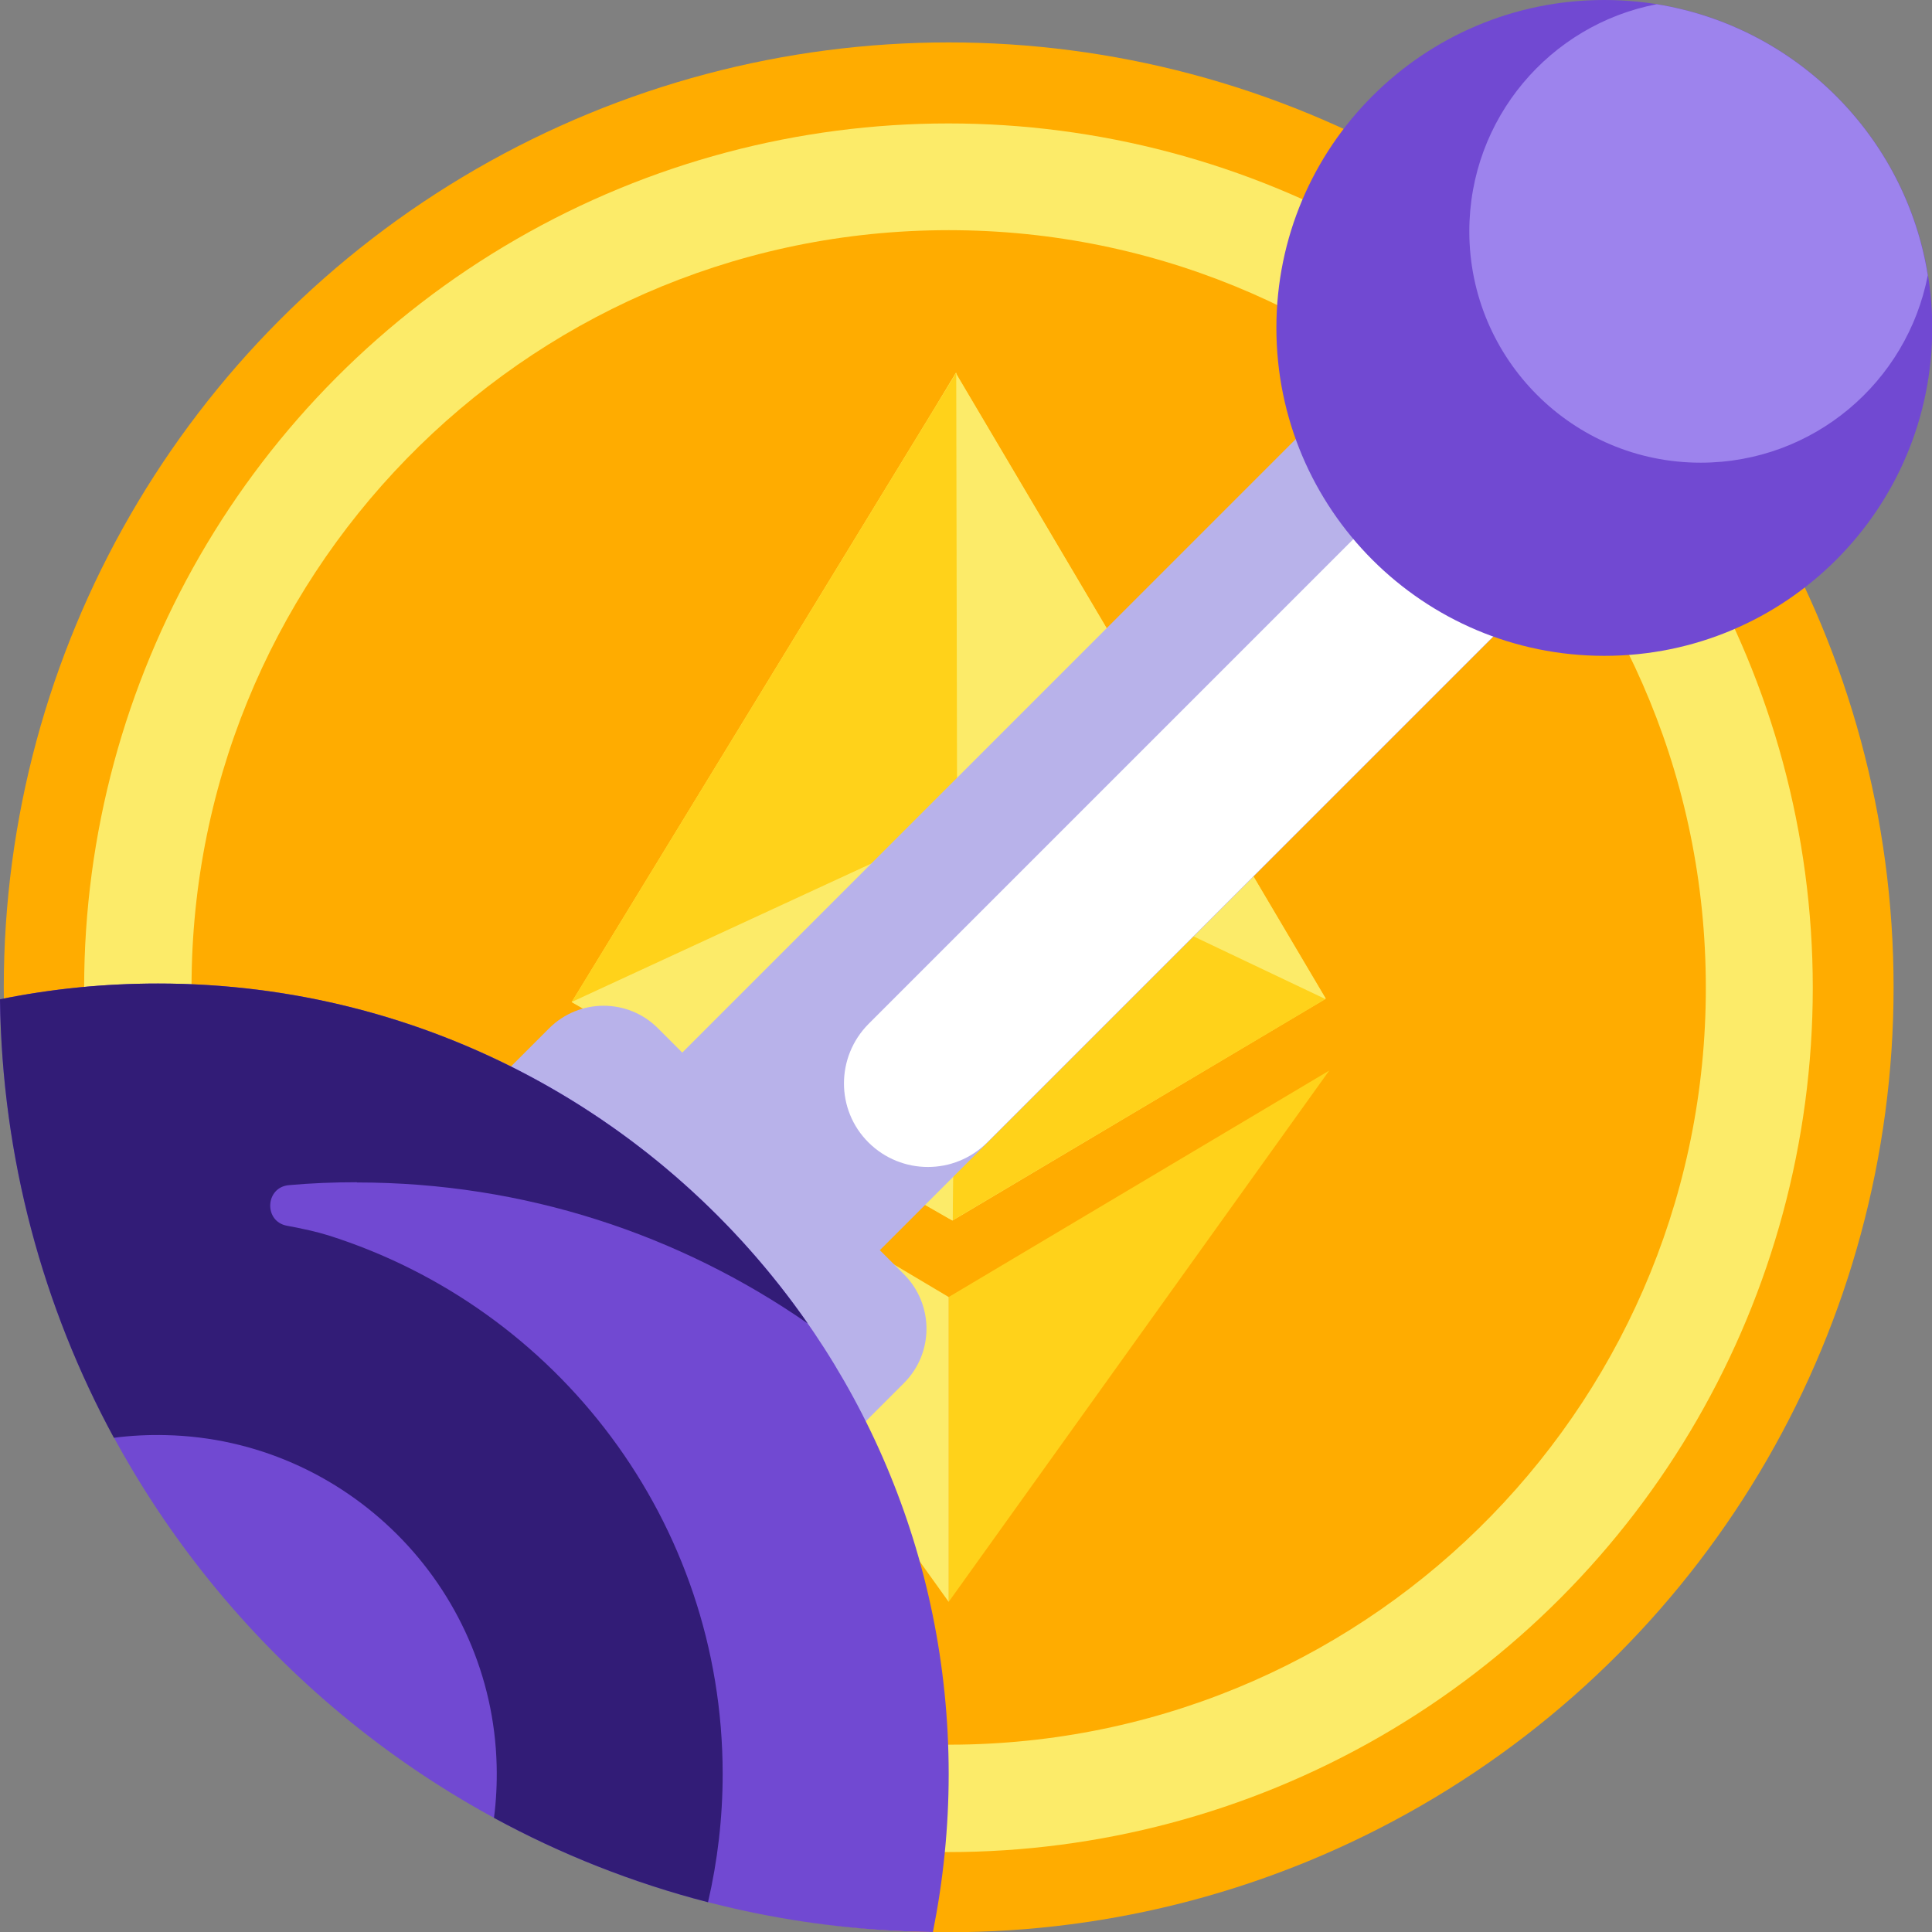 <?xml version="1.0" encoding="UTF-8"?>
<svg id="Layer_2" data-name="Layer 2" xmlns="http://www.w3.org/2000/svg" viewBox="0 0 87.02 87.03">
  <rect x="0" y="0" width="87.02" height="87.03" fill="#808080" stroke="none"/>
  <defs>
    <style>
      .cls-1 {
        fill: #b8b2ea;
      }

      .cls-1, .cls-2, .cls-3, .cls-4, .cls-5, .cls-6, .cls-7, .cls-8 {
        stroke-width: 0px;
      }

      .cls-2 {
        fill: #ffd21a;
      }

      .cls-3 {
        fill: #321c77;
      }

      .cls-4 {
        fill: #7149d2;
      }

      .cls-5 {
        fill: #ffac00;
      }

      .cls-6 {
        fill: #fff;
      }

      .cls-7 {
        fill: #fceb69;
      }

      .cls-8 {
        fill: #9d83ed;
      }
    </style>
  </defs>
  <g id="Layer_4" data-name="Layer 4">
    <g>
      <g>
        <circle class="cls-5" cx="42.73" cy="44.47" r="42.56"/>
        <circle class="cls-7" cx="42.72" cy="44.49" r="38.93"/>
        <path class="cls-5" d="m76.83,44.03c.26,18.82-14.79,34.29-33.62,34.55-11.47.16-22.26-5.47-28.69-14.97-3.78-5.51-5.83-12.02-5.89-18.7-.24-18.83,14.83-34.3,33.66-34.54,18.83-.24,34.3,14.83,34.54,33.66h0Z"/>
        <path class="cls-7" d="m59.71,44.99h-.01s-16.64,9.89-16.64,9.89l-.16.09-.17-.09-16.98-9.74,16.28-26.65.7-1.16.33-.55.05.12,16.6,28.07Z"/>
        <path class="cls-7" d="m59.71,44.99l-16.61-7.87-.04-20.32.05.12,16.6,28.07Z"/>
        <path class="cls-2" d="m59.7,45l-16.8,9.97.2-17.86,16.6,7.89Z"/>
        <path class="cls-7" d="m25.75,45.11l17.16,9.87.2-17.86-17.36,7.99Z"/>
        <path class="cls-2" d="m25.75,45.13l17.32-28.34.04,20.32-17.36,8.02Zm16.98,13.29l17.14-10.2-17.14,23.93v-13.72Z"/>
        <path class="cls-7" d="m42.73,58.42l-17.14-10.2,17.14,23.93v-13.72Z"/>
      </g>
      <path class="cls-1" d="m40.71,57.39c1.36,1.36,1.36,3.56,0,4.91l-8.11,8.11c-1.36,1.36-3.56,1.36-4.91,0l-11.07-11.07c-1.36-1.36-1.36-3.56,0-4.91l8.11-8.11c1.36-1.36,3.56-1.36,4.91,0l1.09,1.09,31.78-31.78,8.9,8.9-31.78,31.78,1.09,1.09Z"/>
      <path class="cls-6" d="m74.28,21.64l-29.82,29.82c-1.47,1.47-3.86,1.47-5.34,0s-1.47-3.86,0-5.34l29.82-29.82c1.47-1.47,3.86-1.47,5.34,0,1.47,1.47,1.47,3.86,0,5.34h0Z"/>
      <path class="cls-4" d="m42.73,79.9c0,2.44-.25,4.82-.71,7.12C18.94,86.74.29,68.08,0,45.01c2.3-.47,4.68-.71,7.12-.71,19.67,0,35.61,15.94,35.61,35.61Z"/>
      <path class="cls-3" d="m16.07,53.25c-1.03,0-2.05.04-3.05.13-1.08.09-1.15,1.64-.09,1.83.7.13,1.34.27,1.85.43,10.3,3.25,17.77,12.88,17.77,24.26,0,1.99-.23,3.92-.66,5.78-3.4-.88-6.63-2.16-9.64-3.8.1-.77.14-1.56.12-2.36-.2-8.1-6.79-14.69-14.89-14.88-.8-.02-1.58.02-2.35.12C1.94,58.88.09,52.16,0,45.01c2.3-.47,4.68-.71,7.12-.71,12.12,0,22.82,6.06,29.26,15.31-5.76-4-12.76-6.35-20.3-6.35h0Z"/>
      <path class="cls-4" d="m72.26,0c8.15,0,14.77,6.61,14.77,14.77s-6.61,14.77-14.77,14.77-14.77-6.61-14.77-14.77S64.1,0,72.26,0Z"/>
      <path class="cls-8" d="m76.6,20.84c-5.76,0-10.42-4.67-10.42-10.42,0-5.08,3.63-9.31,8.44-10.23,6.26,1.01,11.21,5.95,12.21,12.21-.93,4.81-5.15,8.44-10.23,8.44Z"/>
    </g>
  </g>
</svg>